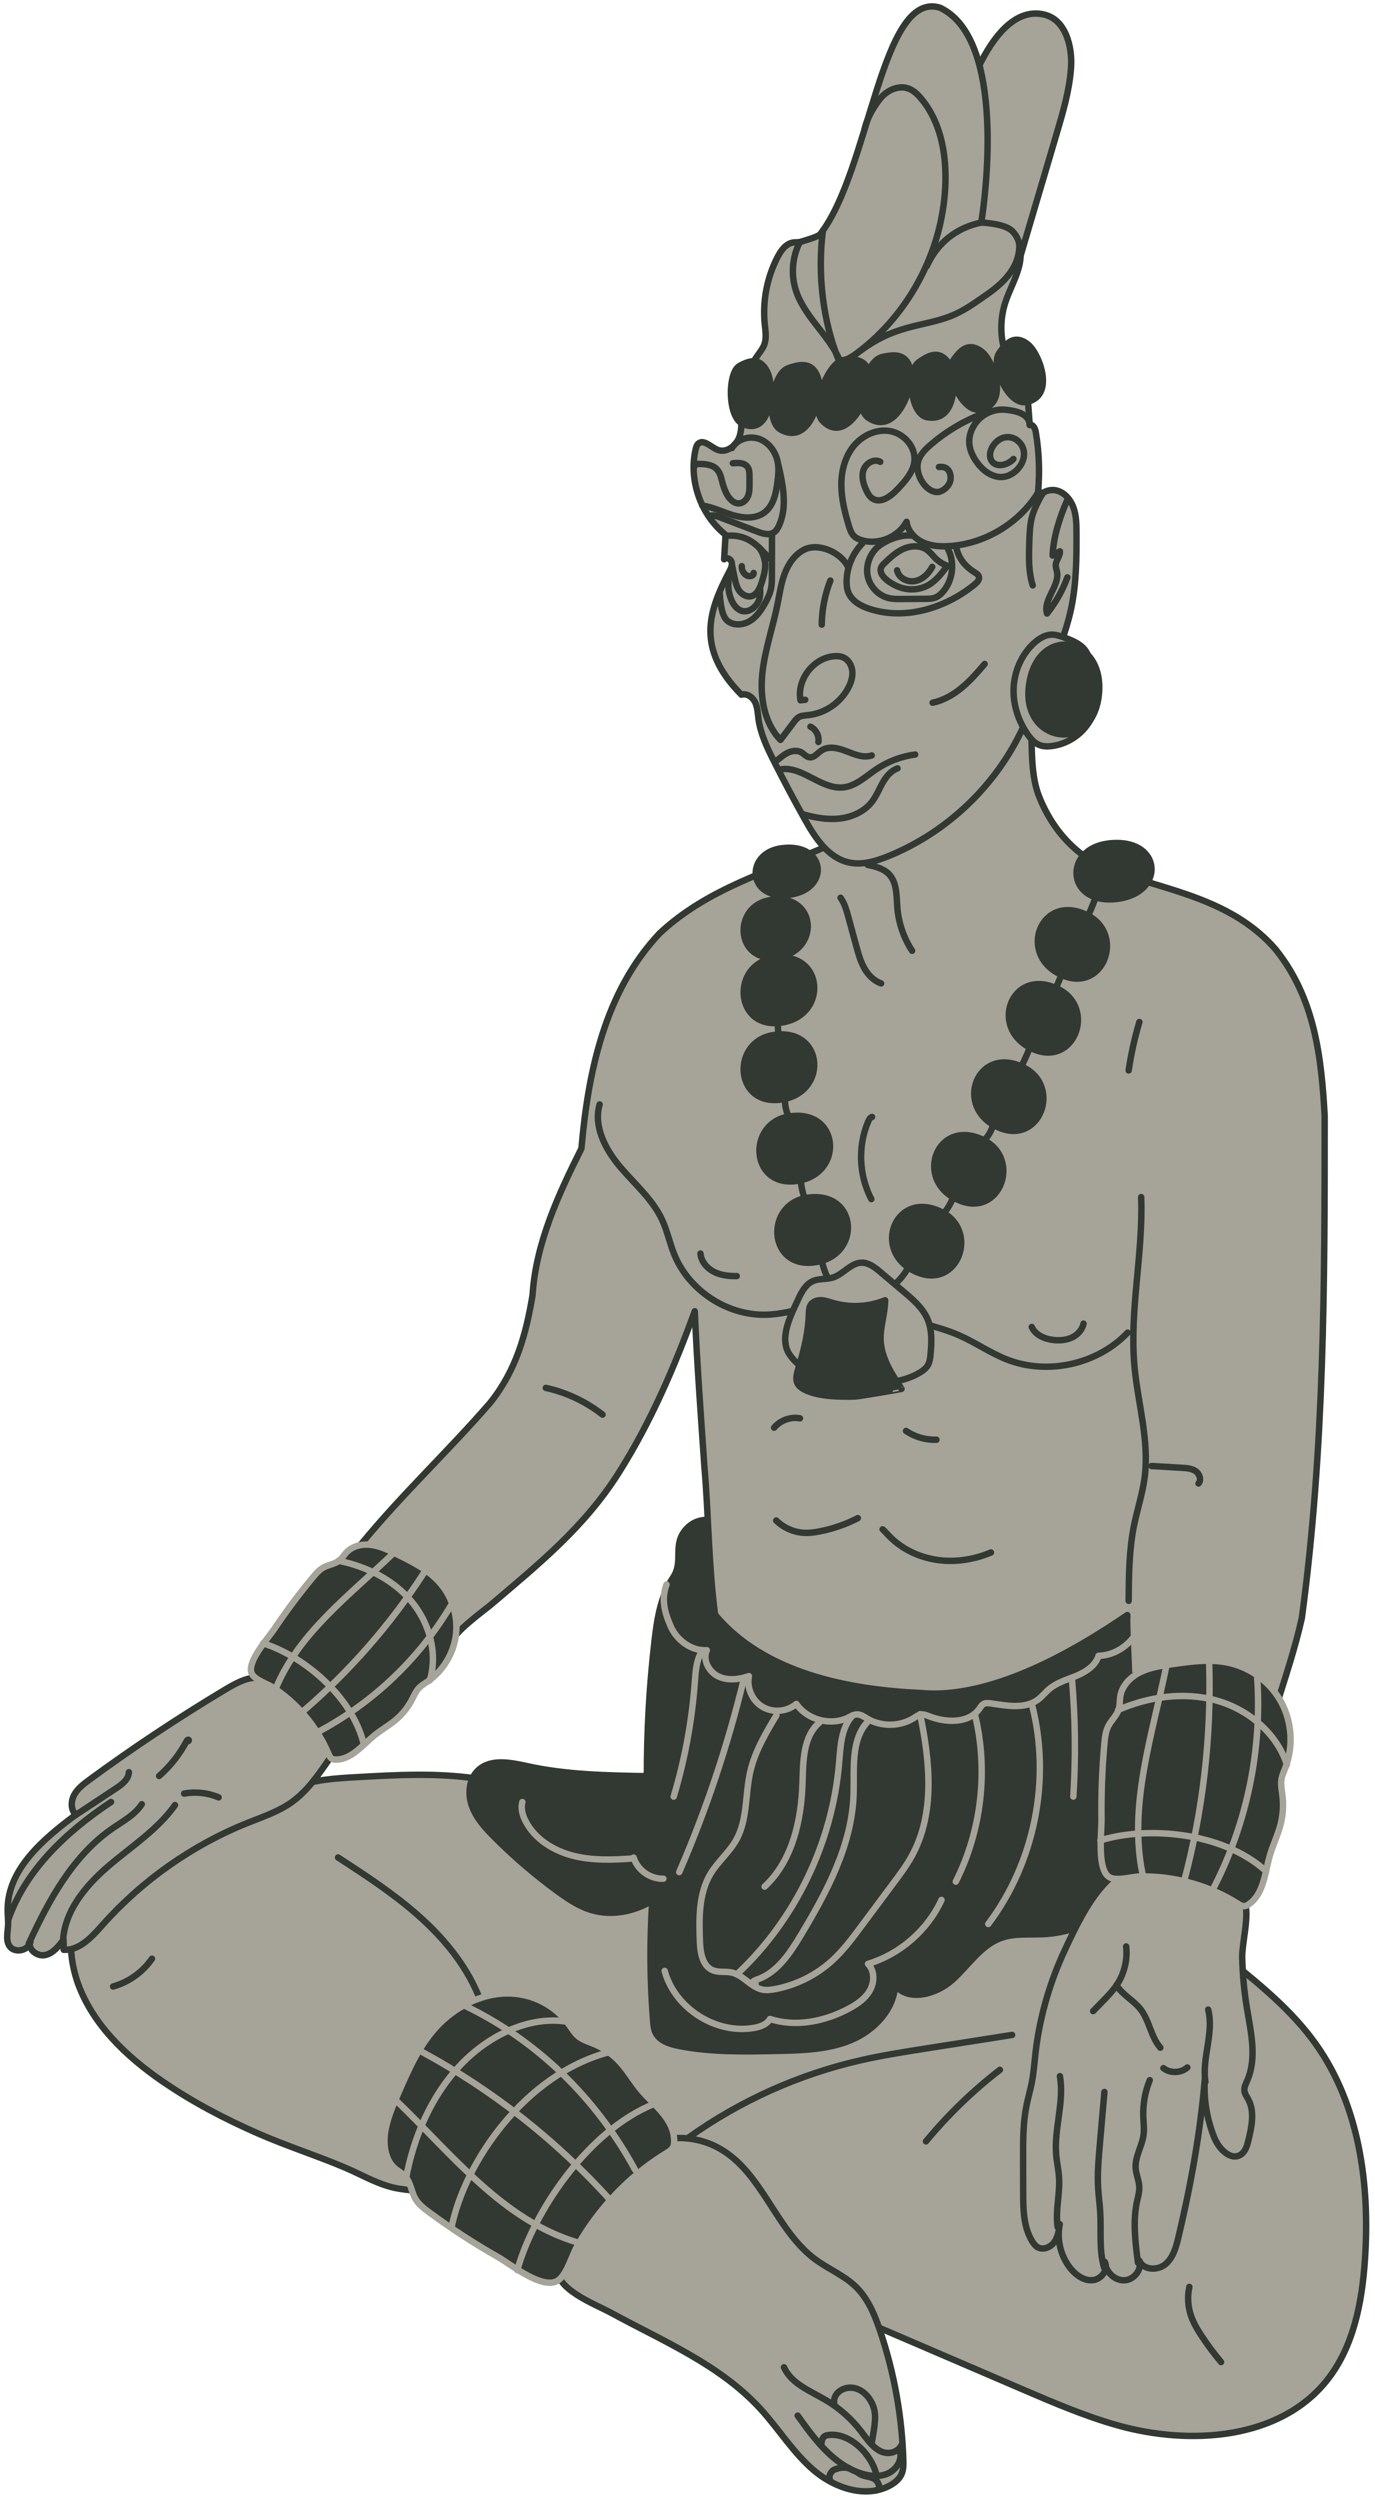 <?xml version="1.0" encoding="UTF-8"?> <svg xmlns="http://www.w3.org/2000/svg" width="214" height="389" viewBox="0 0 214 389" fill="none"><path d="M25.274 323.83C19.734 320.01 14.584 315.145 12.22 308.844C9.855 302.543 10.916 294.608 16.116 290.341C21.702 285.755 29.962 286.551 36.497 283.456C39.765 281.909 42.54 279.413 45.899 278.079C48.902 276.881 52.195 276.689 55.427 276.506C61.662 276.151 67.949 275.801 74.123 276.714C78.786 277.404 83.398 278.814 88.111 278.591C91.303 278.439 94.403 277.546 97.553 277.003C105.392 275.659 113.419 276.541 121.323 277.419C130.278 278.419 139.228 279.418 148.183 280.417C152.704 280.92 157.306 281.447 161.456 283.304C164.069 284.471 166.428 286.135 168.752 287.804C176.586 293.431 184.262 299.265 191.776 305.302C196.52 309.118 201.259 313.07 204.79 318.032C211.579 327.564 213.233 339.908 212.436 351.582C211.985 358.248 210.665 365.173 206.49 370.389C199.123 379.587 185.226 380.541 173.887 377.339C168.828 375.909 163.978 373.829 159.148 371.754C151.689 368.552 144.236 365.351 136.778 362.145C131.73 359.978 126.676 357.807 121.826 355.224C118.487 353.444 115.23 351.465 111.668 350.182C104.575 347.625 96.767 347.995 89.425 346.28C84.722 345.179 80.262 343.272 75.61 341.998C71.084 340.76 66.736 341.263 62.2 340.552C59.105 340.07 56.497 338.437 53.656 337.234C49.207 335.347 44.595 333.886 40.16 331.943C34.98 329.67 29.947 327.042 25.284 323.83H25.274Z" fill="#A6A399" stroke="#323832" stroke-linecap="round" stroke-linejoin="round"></path><path d="M104.732 245.476C102.814 248.337 102.266 251.883 101.871 255.303C101.059 262.289 100.663 269.321 100.678 276.352C94.499 276.246 88.268 276.134 82.225 274.825C79.592 274.252 76.487 273.567 74.488 275.373C72.992 276.723 72.768 279.077 73.448 280.974C74.128 282.872 75.528 284.409 76.954 285.834C79.993 288.884 83.271 291.694 86.746 294.236C88.421 295.459 90.181 296.641 92.175 297.214C95.295 298.112 98.74 297.397 101.521 295.717C101.105 301.973 101.15 308.259 101.658 314.509C101.703 315.082 101.759 315.666 101.998 316.183C102.611 317.518 104.22 318.035 105.661 318.319C110.719 319.314 115.925 319.202 121.085 319.09C124.941 319.004 128.898 318.898 132.455 317.406C136.011 315.914 139.116 312.703 139.309 308.852C141.379 311.511 145.758 310.283 148.249 308.02C150.74 305.758 152.668 302.622 155.849 301.501C157.95 300.76 160.258 301.039 162.486 300.923C165.266 300.776 168.016 299.979 170.441 298.614C171.847 297.823 173.196 296.788 173.891 295.327C174.586 293.866 174.449 291.922 173.221 290.872C172.166 289.969 170.279 289.447 170.456 288.067C170.548 287.331 171.248 286.859 171.857 286.438C176.017 283.562 178.691 278.889 179.995 273.998C181.299 269.107 181.349 263.978 181.147 258.92C180.994 255.206 180.588 251.198 178.097 248.438C174.901 244.897 169.523 244.674 164.754 244.689C153.997 244.725 143.12 244.654 132.688 242.026C126.052 240.352 119.654 237.647 112.845 236.704C110.542 236.384 108.502 236.059 106.828 237.881C104.56 240.346 106.488 242.863 104.742 245.46L104.732 245.476Z" fill="#323832" stroke="#323832" stroke-linecap="round" stroke-linejoin="round"></path><path d="M162.614 2.293C165.861 3.12 166.927 7.244 166.688 10.588C166.439 14.068 165.445 17.442 164.456 20.785C162.492 27.426 160.529 34.067 158.565 40.708C157.718 43.57 156.206 46.984 153.228 47.131C152.553 47.167 151.832 46.984 151.355 46.507C150.97 46.121 150.777 45.584 150.62 45.061C149.701 42.078 149.382 38.948 149.067 35.838C148.621 31.424 148.169 26.975 148.621 22.561C149.189 17 154.344 0.177 162.614 2.288V2.293Z" fill="#A6A399" stroke="#323832" stroke-linecap="round" stroke-linejoin="round"></path><path d="M108.134 204.01C106.449 208.637 108.159 204.395 108.134 204.01V204.01Z" fill="#A6A399" stroke="#323832" stroke-linecap="round" stroke-linejoin="round"></path><path d="M198.562 147.737C191.966 140.127 182.326 138.605 173.194 135.561C167.613 133.531 163.554 128.965 161.524 123.384C160.002 118.818 161.017 113.745 160.002 109.179C156.451 106.642 152.392 110.194 149.347 112.223C145.289 115.267 143.259 119.833 140.215 123.384C136.663 126.428 133.112 129.472 129.053 131.502C119.92 135.561 110.28 138.097 102.67 145.2C94.045 154.332 91.508 167.015 90.493 178.684C86.942 185.787 83.39 193.397 82.883 201.514C81.868 207.603 80.346 213.183 76.287 218.257C69.691 225.867 62.588 232.462 56.145 240.321C62.928 242.472 68.494 248.667 70.503 255.414C70.173 254.308 75.612 250.346 76.373 249.701C83.831 243.355 90.904 237.642 96.237 229.246C101.234 221.377 104.948 212.757 108.129 204.016C108.474 212.052 109.068 220.073 109.621 228.099C110.275 235.506 110.275 243.624 111.29 251.234C118.901 260.366 132.092 262.902 143.254 263.41C153.909 264.424 166.547 257.378 175.446 251.284C175.34 253.03 175.705 258.453 175.725 260.873C183.336 258.844 192.976 258.336 198.694 265.272C200.079 260.873 201.601 256.307 202.616 251.741C206.167 225.359 206.167 199.485 206.167 173.611C205.66 164.479 204.645 155.347 198.557 147.737H198.562Z" fill="#A6A399" stroke="#323832" stroke-linecap="round" stroke-linejoin="round"></path><path d="M125.169 186.247C124.895 185.475 124.717 184.659 124.656 183.842" stroke="#323832" stroke-linecap="round" stroke-linejoin="round"></path><path d="M128.843 198.844C128.463 198.123 128.174 197.337 127.996 196.535" stroke="#323832" stroke-linecap="round" stroke-linejoin="round"></path><path d="M122.601 173.407C122.357 172.813 122.21 172.174 122.18 171.529" stroke="#323832" stroke-linecap="round" stroke-linejoin="round"></path><path d="M121.224 160.933C121.112 160.543 121.062 160.132 121.077 159.721" stroke="#323832" stroke-linecap="round" stroke-linejoin="round"></path><path d="M122.882 173.7C130.838 172.523 131.406 182.989 123.709 183.776C116.728 184.491 116.302 174.674 122.882 173.7Z" fill="#323832" stroke="#323832" stroke-miterlimit="10"></path><path d="M120.425 161.034C128.381 159.857 128.949 170.323 121.252 171.11C114.271 171.825 113.845 162.008 120.425 161.034Z" fill="#323832" stroke="#323832" stroke-miterlimit="10"></path><path d="M120.425 149.071C128.381 147.894 128.949 158.36 121.252 159.147C114.271 159.862 113.845 150.045 120.425 149.071Z" fill="#323832" stroke="#323832" stroke-miterlimit="10"></path><path d="M119.994 140.022C127.219 138.976 127.737 148.246 120.745 148.946C114.403 149.58 114.022 140.884 119.994 140.022Z" fill="#323832" stroke="#323832" stroke-miterlimit="10"></path><path d="M121.733 131.965C128.729 131.113 129.232 138.683 122.463 139.256C116.324 139.774 115.949 132.671 121.733 131.965Z" fill="#323832" stroke="#323832" stroke-miterlimit="10"></path><path d="M172.524 131.238C180.987 130.223 181.591 139.229 173.407 139.904C165.979 140.517 165.533 132.075 172.524 131.238Z" fill="#323832" stroke="#323832" stroke-miterlimit="10"></path><path d="M125.671 186.358C133.627 185.181 134.195 195.648 126.498 196.434C119.517 197.149 119.091 187.332 125.671 186.358Z" fill="#323832" stroke="#323832" stroke-miterlimit="10"></path><path d="M147.039 188.609C147.536 187.965 147.957 187.24 148.267 186.479" stroke="#323832" stroke-linecap="round" stroke-linejoin="round"></path><path d="M139.652 199.462C140.236 198.893 140.753 198.234 141.169 197.523" stroke="#323832" stroke-linecap="round" stroke-linejoin="round"></path><path d="M153.418 177.179C153.834 176.686 154.169 176.123 154.397 175.52" stroke="#323832" stroke-linecap="round" stroke-linejoin="round"></path><path d="M159.062 165.737C159.621 164.601 160.138 163.393 160.585 162.186" stroke="#323832" stroke-linecap="round" stroke-linejoin="round"></path><path d="M163.844 154.77C164.402 153.634 164.919 152.426 165.366 151.219" stroke="#323832" stroke-linecap="round" stroke-linejoin="round"></path><path d="M168.922 143.384C169.48 142.247 169.997 141.04 170.444 139.832" stroke="#323832" stroke-linecap="round" stroke-linejoin="round"></path><path d="M153.07 177.379C145.86 173.807 142.101 183.594 149.178 186.714C155.602 189.545 159.026 180.332 153.07 177.379Z" fill="#323832" stroke="#323832" stroke-miterlimit="10"></path><path d="M159.3 166.082C152.091 162.51 148.331 172.297 155.409 175.417C161.832 178.248 165.257 169.035 159.3 166.082Z" fill="#323832" stroke="#323832" stroke-miterlimit="10"></path><path d="M164.679 153.888C157.47 150.317 153.71 160.104 160.788 163.224C167.211 166.055 170.636 156.841 164.679 153.888Z" fill="#323832" stroke="#323832" stroke-miterlimit="10"></path><path d="M169.195 142.386C161.985 138.815 158.226 148.602 165.303 151.722C171.727 154.553 175.151 145.339 169.195 142.386Z" fill="#323832" stroke="#323832" stroke-miterlimit="10"></path><path d="M146.515 188.562C139.306 184.99 135.546 194.777 142.624 197.898C149.047 200.729 152.472 191.515 146.515 188.562Z" fill="#323832" stroke="#323832" stroke-miterlimit="10"></path><path d="M159.163 113.303C155.013 122.252 147.372 129.522 138.224 133.221C136.291 134.002 134.175 134.636 132.135 134.19C128.893 133.48 126.859 130.349 125.24 127.452C123.602 124.52 122.024 121.557 120.512 118.559C119.426 116.413 118.36 114.201 118.041 111.821C117.924 110.949 117.904 110.041 117.518 109.249C117.133 108.458 116.23 107.824 115.392 108.092C108.223 100.878 110.339 94.993 113.475 88.981C113.718 88.514 113.992 88.002 113.88 87.484C113.769 86.967 113.028 86.607 112.698 87.023C112.774 85.749 112.845 84.481 112.922 83.207C109.05 80.118 107.163 74.73 108.264 69.9C108.335 69.58 108.431 69.251 108.67 69.032C109.512 68.261 110.633 69.57 111.694 69.991C113.069 70.539 114.611 69.337 115.088 67.931C115.565 66.526 115.326 64.999 115.321 63.518C115.306 60.595 116.23 57.673 117.919 55.289C118.305 54.741 118.736 54.213 118.964 53.584C119.319 52.6 119.132 51.514 119.025 50.469C118.66 46.882 119.36 43.189 121.019 39.987C121.552 38.957 122.328 37.882 123.475 37.725C123.87 37.669 124.281 37.735 124.662 37.608C125.164 37.441 127.331 36.857 127.655 36.436C135.428 26.462 137.113 -1.645 146.311 1.201C156.677 6.123 153.308 31.124 152.719 34.63C152.719 34.63 156.271 34.736 157.504 35.913C158.96 37.309 159.092 39.627 158.574 41.575C158.057 43.523 157.012 45.294 156.413 47.222C155.677 49.596 155.657 52.184 156.347 54.568C156.56 55.309 156.864 56.06 157.443 56.567C158.021 57.075 158.94 57.267 159.569 56.821C159.802 59.921 160.03 63.02 160.264 66.12C160.797 65.993 161.116 66.683 161.207 67.226C161.801 70.752 161.872 74.365 161.405 77.911C161.72 76.653 163.272 75.983 164.521 76.333C165.769 76.683 166.677 77.82 167.098 79.047C167.519 80.275 167.534 81.599 167.539 82.898C167.56 86.825 167.529 90.782 166.723 94.623C165.845 98.828 164.064 102.786 162.293 106.707C161.162 109.214 160.315 110.802 159.163 113.298V113.303Z" fill="#A6A399" stroke="#323832" stroke-linecap="round" stroke-linejoin="round"></path><path d="M142.06 83.335C139.614 83.097 137.468 84.431 136.834 84.918C135.469 85.978 134.723 87.81 135.023 89.515C135.322 91.219 136.697 92.701 138.386 93.071C139 93.203 139.635 93.203 140.264 93.198C141.507 93.188 142.75 93.178 143.993 93.173C144.556 93.173 145.134 93.162 145.647 92.939C146.078 92.757 146.438 92.432 146.748 92.082C148.326 90.276 148.645 87.48 147.514 85.364" stroke="#323832" stroke-linecap="round" stroke-linejoin="round"></path><path d="M161.707 76.397C158.825 81.267 153.462 84.575 147.82 84.966C146.4 85.062 144.928 84.981 143.64 84.382C142.351 83.784 141.265 82.602 141.098 81.186C139.794 83.581 136.704 84.844 134.096 84.048C133.67 83.916 133.244 83.733 132.924 83.418C132.488 82.997 132.29 82.394 132.112 81.81C131.483 79.745 130.956 77.624 130.945 75.463C130.935 73.302 131.498 71.085 132.853 69.41C134.208 67.736 136.44 66.686 138.566 67.082C140.692 67.477 142.493 69.492 142.326 71.643C142.189 73.413 140.895 74.844 139.672 76.133C138.652 77.203 137.125 78.365 135.857 77.609C135.36 77.315 135.055 76.787 134.817 76.26C134.355 75.27 134.04 74.124 134.406 73.089C134.771 72.054 136.055 71.318 137.003 71.856" stroke="#323832" stroke-linecap="round" stroke-linejoin="round"></path><path d="M160.268 66.122C160.167 64.321 158.016 63.915 156.58 63.758C154.52 63.53 152.506 64.56 151.486 66.366C151.044 67.152 150.796 68.055 150.857 68.953C150.948 70.399 151.816 71.83 152.82 72.84C153.556 73.575 154.52 74.123 155.555 74.215C157.498 74.382 159.462 72.464 159.375 70.516C159.304 68.979 157.904 67.741 156.346 68.06C155.108 68.314 153.972 69.73 154.099 71.008C154.139 71.409 154.322 71.805 154.642 72.048C155.55 72.743 157.052 72.175 157.726 71.409" stroke="#323832" stroke-linecap="round" stroke-linejoin="round"></path><path d="M146.133 72.662C147.828 72.439 148.056 73.966 147.924 74.712C147.792 75.458 147.123 76.163 146.382 76.452C145.601 76.762 144.713 76.315 144.124 75.722C143.175 74.757 142.546 73.185 142.886 71.835C143.15 70.785 143.972 69.953 144.804 69.232C147.508 66.883 150.705 65.072 154.145 63.935" stroke="#323832" stroke-linecap="round" stroke-linejoin="round"></path><path d="M137.538 87.736C138.462 86.843 139.41 85.935 140.582 85.407C141.754 84.88 143.211 84.804 144.261 85.544C144.799 85.925 145.184 86.478 145.656 86.93C146.163 87.417 146.777 87.792 147.442 88.02C146.584 89.182 145.686 90.374 144.418 91.07C143.104 91.79 141.47 91.881 140.055 91.379C138.538 90.846 136.011 89.208 137.533 87.736H137.538Z" stroke="#323832" stroke-linecap="round" stroke-linejoin="round"></path><path d="M139.621 88.733C139.844 89.915 141.219 90.626 142.401 90.407C143.584 90.189 144.527 89.256 145.091 88.195" stroke="#323832" stroke-linecap="round" stroke-linejoin="round"></path><path d="M132.047 88.346C131.017 86.002 127.451 84.369 125.162 85.521C123.701 86.256 122.712 87.707 122.133 89.234C121.555 90.761 121.332 92.4 121.012 94.003C120.287 97.615 119.028 101.126 118.648 104.794C118.267 108.462 118.912 112.47 121.469 115.119C122.164 114.2 122.859 113.277 123.554 112.359C123.777 112.065 124.011 111.76 124.33 111.572C124.746 111.329 125.259 111.319 125.741 111.268C128.394 111.004 130.86 109.315 132.068 106.935C132.468 106.149 132.737 105.261 132.646 104.383C132.555 103.506 132.047 102.633 131.235 102.283C130.764 102.08 130.236 102.055 129.729 102.105C126.532 102.415 123.99 105.804 124.584 108.96C124.827 108.934 125.076 108.909 125.32 108.878" stroke="#323832" stroke-linecap="round" stroke-linejoin="round"></path><path d="M134.196 84.574C132.709 86.101 131.821 88.197 131.765 90.328C131.745 90.977 131.806 91.642 132.06 92.235C132.623 93.56 134.028 94.321 135.398 94.757C140.949 96.538 147.215 94.605 151.72 90.906C152.09 90.602 152.486 90.175 152.354 89.719C152.263 89.394 151.933 89.206 151.649 89.024C150.152 88.08 149.137 86.796 148.808 85.056" stroke="#323832" stroke-linecap="round" stroke-linejoin="round"></path><path d="M162.368 76.652C161.739 77.591 160.856 79.397 160.592 80.493C160.282 81.766 160.242 83.081 160.196 84.39C160.125 86.637 160.054 88.936 160.729 91.082" stroke="#323832" stroke-linecap="round" stroke-linejoin="round"></path><path d="M166.122 77.762C164.97 80.354 163.915 83.601 163.829 86.438C164.204 86.219 164.58 85.996 164.96 85.778C165.016 86.544 164.316 87.194 164.311 87.96C164.311 88.294 164.437 88.614 164.503 88.944C164.945 91.186 162.317 93.267 162.951 95.459C164.3 93.769 165.376 91.861 166.122 89.832" stroke="#323832" stroke-linecap="round" stroke-linejoin="round"></path><path d="M145.148 109.334C146.828 108.984 148.36 108.101 149.679 107.005C151.003 105.914 152.135 104.611 153.246 103.307" stroke="#323832" stroke-linecap="round" stroke-linejoin="round"></path><path d="M121.191 119.777C124.606 118.869 127.686 122.857 131.202 122.512C133.18 122.319 134.728 120.807 136.372 119.696C138.178 118.478 140.273 117.682 142.435 117.393" stroke="#323832" stroke-linecap="round" stroke-linejoin="round"></path><path d="M120.809 118.373C121.473 117.927 121.717 117.602 122.422 117.216C123.127 116.831 124.02 116.663 124.72 117.064C125.147 117.308 125.481 117.749 125.969 117.82C126.704 117.932 127.232 117.176 127.846 116.765C128.972 116.009 130.484 116.389 131.747 116.887C133.011 117.384 134.386 117.972 135.674 117.536" stroke="#323832" stroke-linecap="round" stroke-linejoin="round"></path><path d="M124.941 126.682C126.809 127.215 128.757 127.575 130.69 127.352C132.618 127.134 134.536 126.271 135.718 124.734C136.398 123.851 136.804 122.796 137.352 121.827C137.9 120.858 138.64 119.919 139.691 119.549" stroke="#323832" stroke-linecap="round" stroke-linejoin="round"></path><path d="M113.117 83.369C115.654 83.1 117.176 84.383 117.683 84.794C118.587 85.525 119.069 86.266 119.972 86.996" stroke="#323832" stroke-linecap="round" stroke-linejoin="round"></path><path d="M114.056 72.075C114.872 71.994 115.852 71.974 116.339 72.638C116.633 73.039 116.648 73.572 116.648 74.069C116.648 74.475 116.648 74.881 116.653 75.287C116.653 75.896 116.653 76.525 116.45 77.098C116.247 77.671 115.781 78.194 115.182 78.301C114.208 78.468 113.406 77.534 112.99 76.642C112.787 76.21 112.625 75.759 112.493 75.297C112.27 74.496 112.138 73.618 111.569 73.014C110.814 72.207 109.56 72.167 108.454 72.187C108.333 72.187 108.196 72.192 108.099 72.268C108.003 72.344 107.972 72.517 108.079 72.588" stroke="#323832" stroke-linecap="round" stroke-linejoin="round"></path><path d="M109.297 78.655C110.961 78.893 112.493 79.685 114.102 80.162C115.71 80.639 117.597 80.755 118.947 79.756C120.388 78.695 120.784 76.742 121.002 74.966C121.118 74.023 121.22 73.069 121.083 72.125C120.844 70.487 119.794 68.929 118.252 68.325C116.709 67.726 114.731 68.274 113.914 69.715" stroke="#323832" stroke-linecap="round" stroke-linejoin="round"></path><path d="M110.406 80.303C110.919 80.074 111.507 80.272 112.03 80.475C113.968 81.216 115.911 81.962 117.849 82.703C118.692 83.027 119.696 83.337 120.447 82.835C120.817 82.591 121.051 82.19 121.233 81.789C122.563 78.902 121.878 75.528 121.167 72.434" stroke="#323832" stroke-linecap="round" stroke-linejoin="round"></path><path d="M120.151 83.188C120.151 85.329 120.141 87.465 120.136 89.606C120.136 90.275 120.136 90.955 119.994 91.61C119.826 92.391 119.476 93.117 119.091 93.817C118.487 94.907 117.761 95.988 116.691 96.632C115.62 97.277 114.139 97.378 113.185 96.567C112.246 95.765 112.094 93.401 112.008 92.173" stroke="#323832" stroke-linecap="round" stroke-linejoin="round"></path><path d="M113.938 87.963L114.318 89.826C114.465 90.541 114.617 91.277 115.028 91.875C115.439 92.474 116.175 92.92 116.885 92.768C117.814 92.565 118.26 91.53 118.549 90.627C118.818 89.78 119.067 88.912 119.097 88.024C119.128 87.136 118.676 85.812 118.088 85.143" stroke="#323832" stroke-linecap="round" stroke-linejoin="round"></path><path d="M113.452 89.939C113.239 91.091 113.381 92.309 113.848 93.384C114.188 94.166 114.776 94.927 115.614 95.079C116.471 95.236 117.334 94.693 117.81 93.968C118.287 93.242 118.414 92.522 118.272 91.37" stroke="#323832" stroke-linecap="round" stroke-linejoin="round"></path><path d="M115.447 88.09C115.396 88.678 115.726 89.277 116.248 89.551C116.654 89.764 117.344 89.602 117.293 89.14" stroke="#323832" stroke-linecap="round" stroke-linejoin="round"></path><path d="M126.133 113.059C126.995 113.48 127.523 114.494 127.371 115.443" stroke="#323832" stroke-linecap="round" stroke-linejoin="round"></path><path d="M129.234 90.328C128.377 92.505 127.92 94.844 127.895 97.183" stroke="#323832" stroke-linecap="round" stroke-linejoin="round"></path><path d="M135.039 134.559C136.221 134.817 137.474 135.112 138.327 135.979C139.636 137.308 139.514 139.419 139.666 141.281C139.864 143.64 140.656 145.944 141.954 147.928" stroke="#323832" stroke-linecap="round" stroke-linejoin="round"></path><path d="M169.315 101.965C168.787 100.408 167.047 99.682 165.494 99.139C164.941 98.947 164.373 98.749 163.784 98.739C162.719 98.723 161.74 99.322 160.953 100.037C159.03 101.783 157.904 104.335 157.762 106.922C157.62 109.51 158.447 112.123 159.933 114.254C160.42 114.949 161.009 115.624 161.8 115.928C162.43 116.171 163.13 116.161 163.799 116.065C165.91 115.761 167.879 114.583 169.147 112.874C170.416 111.164 170.974 108.942 170.659 106.831" fill="#A6A399"></path><path d="M169.315 101.965C168.787 100.408 167.047 99.682 165.494 99.139C164.941 98.947 164.373 98.749 163.784 98.739C162.719 98.723 161.74 99.322 160.953 100.037C159.03 101.783 157.904 104.335 157.762 106.922C157.62 109.51 158.447 112.123 159.933 114.254C160.42 114.949 161.009 115.624 161.8 115.928C162.43 116.171 163.13 116.161 163.799 116.065C165.91 115.761 167.879 114.583 169.147 112.874C170.416 111.164 170.974 108.942 170.659 106.831" stroke="#323832" stroke-linecap="round" stroke-linejoin="round"></path><path d="M160.103 107.074C161.088 96.967 172.3 98.778 170.976 108.469C169.774 117.261 159.292 115.425 160.103 107.074Z" fill="#323832" stroke="#323832" stroke-miterlimit="10"></path><path d="M143.93 205.984C145.7 206.482 147.476 206.979 149.161 207.709C151.753 208.836 154.092 210.495 156.72 211.525C163.057 214.006 170.82 212.276 175.503 207.339" stroke="#323832" stroke-linecap="round" stroke-linejoin="round"></path><path d="M93.323 171.832C92.344 175.221 94.191 178.788 96.464 181.492C98.737 184.191 101.532 186.545 103.029 189.746C103.851 191.502 104.232 193.429 104.962 195.22C107.23 200.771 113.095 204.647 119.092 204.555C121.538 204.515 123.938 203.881 126.272 203.155" stroke="#323832" stroke-linecap="round" stroke-linejoin="round"></path><path d="M135.724 173.779C135.42 173.876 135.252 174.195 135.125 174.485C133.487 178.315 133.674 182.876 135.612 186.565" stroke="#323832" stroke-linecap="round" stroke-linejoin="round"></path><path d="M177.329 159.012C176.589 161.477 176.036 163.999 175.66 166.546" stroke="#323832" stroke-linecap="round" stroke-linejoin="round"></path><path d="M160.582 206.46C161.135 207.718 162.586 208.332 163.951 208.484C164.92 208.591 165.935 208.52 166.823 208.104C167.711 207.688 168.446 206.896 168.634 205.938" stroke="#323832" stroke-linecap="round" stroke-linejoin="round"></path><path d="M109.016 195.031C109.117 196.249 110.005 197.304 111.096 197.867C112.187 198.431 113.445 198.562 114.668 198.542" stroke="#323832" stroke-linecap="round" stroke-linejoin="round"></path><path d="M120.809 236.573C121.976 237.725 123.579 238.425 125.218 238.491C126.009 238.522 126.796 238.415 127.572 238.263C129.637 237.862 131.641 237.167 133.508 236.203" stroke="#323832" stroke-linecap="round" stroke-linejoin="round"></path><path d="M137.371 237.945C137.721 238.26 138.026 238.62 138.355 238.955C140.329 241.01 143.043 242.298 145.864 242.704C148.685 243.11 151.603 242.649 154.226 241.548" stroke="#323832" stroke-linecap="round" stroke-linejoin="round"></path><path d="M141.008 222.635C142.388 223.573 144.072 224.06 145.747 224.005" stroke="#323832" stroke-linecap="round" stroke-linejoin="round"></path><path d="M84.953 215.938C88.155 216.638 91.189 218.073 93.771 220.093" stroke="#323832" stroke-linecap="round" stroke-linejoin="round"></path><path d="M179.227 228.09C180.815 228.186 182.403 228.283 183.991 228.374C184.721 228.42 185.498 228.475 186.101 228.902C186.705 229.328 187.01 230.251 186.533 230.809" stroke="#323832" stroke-linecap="round" stroke-linejoin="round"></path><path d="M130.824 139.682C131.453 140.57 131.753 141.645 132.042 142.7C132.453 144.202 132.864 145.699 133.27 147.201C133.589 148.368 133.914 149.55 134.503 150.61C135.091 151.671 135.989 152.604 137.131 153.005" stroke="#323832" stroke-linecap="round" stroke-linejoin="round"></path><path d="M133.1 215.017C136.535 215.301 140.208 215.336 143.161 213.555C143.628 213.271 144.079 212.936 144.368 212.475C144.703 211.932 144.779 211.267 144.835 210.628C144.998 208.822 145.074 206.934 144.368 205.265C143.638 203.535 142.156 202.256 140.72 201.039C139.488 199.994 138.25 198.943 137.012 197.903C136.164 197.188 135.21 196.442 134.104 196.457C132.41 196.483 131.263 198.248 129.645 198.761C128.65 199.075 127.534 198.893 126.575 199.298C125.439 199.775 124.779 200.947 124.267 202.069C123.11 204.595 121.136 208.223 122.927 210.805C125.165 214.037 129.492 214.722 133.1 215.022V215.017Z" fill="#A6A399" stroke="#323832" stroke-linecap="round" stroke-linejoin="round"></path><path d="M125.891 204.423C125.906 203.936 125.916 203.423 126.18 203.012C126.515 202.49 127.19 202.272 127.809 202.297C128.428 202.322 129.021 202.54 129.62 202.718C132.279 203.494 135.196 203.347 137.758 202.302C137.748 204.382 136.977 206.412 137.053 208.487C137.16 211.277 138.763 213.758 140.31 216.087C140.331 216.112 133.735 217.264 133.06 217.279C130.731 217.335 127.626 217.315 125.46 216.331C123.456 215.422 123.836 214.286 124.399 212.414C125.196 209.78 125.8 207.188 125.891 204.428V204.423Z" fill="#323832" stroke="#323832" stroke-linecap="round" stroke-linejoin="round"></path><path d="M177.608 186.252C177.938 195.034 175.772 203.811 176.563 212.557C177.086 218.341 178.902 224.094 178.151 229.853C177.822 232.394 177 234.845 176.492 237.356C175.716 241.197 175.691 245.149 175.66 249.065" stroke="#323832" stroke-linecap="round" stroke-linejoin="round"></path><path d="M120.477 222.131C121.435 220.985 123.029 220.401 124.5 220.67" stroke="#323832" stroke-linecap="round" stroke-linejoin="round"></path><path d="M161.143 319.608C160.981 321.028 160.879 322.464 160.615 323.869C160.377 325.128 160.007 326.355 159.758 327.609C159.225 330.267 159.23 332.997 159.235 335.706C159.235 337.537 159.24 339.364 159.245 341.195C159.245 343.777 159.296 346.502 160.641 348.704C160.874 349.084 161.153 349.455 161.544 349.663C162.406 350.124 163.533 349.627 164.096 348.825C164.659 348.024 164.806 347.014 164.933 346.045C164.441 348.455 165.09 351.073 166.643 352.975C167.49 354.016 168.733 354.883 170.068 354.761C171.402 354.64 172.569 353.102 171.94 351.92C172.092 353.422 173.401 354.792 174.908 354.787C176.415 354.787 177.769 353.173 177.328 351.733C177.917 353.204 180.154 353.31 181.372 352.291C182.589 351.271 183.041 349.627 183.406 348.085C185.329 340.008 186.811 331.814 187.506 323.54C187.328 326.619 187.841 329.729 188.992 332.591C189.692 334.331 191.555 336.259 193.122 335.224C193.838 334.752 194.096 333.839 194.299 333.002C194.817 330.876 195.309 328.512 194.259 326.594C194.036 326.188 193.746 325.802 193.68 325.346C193.599 324.767 193.893 324.209 194.127 323.677C195.659 320.156 194.67 316.127 194.051 312.343C193.63 309.76 193.386 307.143 193.33 304.53C193.285 302.445 194.492 297.909 193.726 296.103C192.255 292.638 185.004 291.253 181.818 290.213C173.259 287.417 168.865 296.681 165.714 303.424C163.33 308.528 161.767 314.012 161.138 319.608H161.143Z" fill="#A6A399" stroke="#323832" stroke-linecap="round" stroke-linejoin="round"></path><path d="M13.914 276.909C13.011 277.569 12.087 278.269 11.554 279.248C11.022 280.227 10.991 281.577 11.793 282.358C6.724 286.122 1.153 290.846 1.189 297.157C1.189 297.999 1.301 298.836 1.25 299.679C1.184 300.734 0.89 301.896 1.473 302.778C2.259 303.976 4.512 303.494 4.74 302.078C4.248 303.255 5.781 304.458 7.029 304.184C8.277 303.91 9.139 302.809 9.89 301.779C9.9 302.307 9.905 302.834 9.916 303.367C12.392 303.484 14.304 301.353 15.948 299.501C22.143 292.535 29.972 287.036 38.627 283.581C40.926 282.662 43.31 281.871 45.335 280.44C47.714 278.761 49.424 276.321 51.083 273.926C51.479 273.358 51.885 272.749 51.905 272.059C51.925 271.364 51.55 270.725 51.175 270.136C49.358 267.265 47.176 264.337 44.259 262.501C40.55 260.167 38.546 260.781 35.071 262.861C27.805 267.214 20.743 271.897 13.914 276.904V276.909Z" fill="#A6A399" stroke="#323832" stroke-linecap="round" stroke-linejoin="round"></path><path d="M107.176 332.569C115.192 326.846 124.35 322.736 133.949 320.55C137.237 319.799 140.576 319.276 143.909 318.748C148.445 318.033 152.986 317.323 157.522 316.607" stroke="#323832" stroke-linecap="round" stroke-linejoin="round"></path><path d="M52.617 289C56.945 291.816 61.288 294.647 65.149 298.077C69.01 301.506 72.399 305.581 74.398 310.34" stroke="#323832" stroke-linecap="round" stroke-linejoin="round"></path><path d="M92.919 340.114C95.674 336.324 99.743 333.229 104.401 332.717C107.024 332.433 109.728 332.991 112.021 334.295C118.688 338.079 120.743 347.014 126.923 351.554C128.952 353.046 131.367 354.015 133.178 355.765C135.091 357.617 136.141 360.169 136.989 362.696C139.165 369.144 140.383 375.917 140.591 382.72C140.616 383.481 140.622 384.268 140.307 384.963C139.972 385.713 139.297 386.266 138.582 386.667C134.863 388.747 130.043 387.185 126.775 384.45C123.508 381.716 121.255 377.977 118.384 374.831C112.082 367.931 103.269 364.289 95.222 359.905C92.432 358.383 86.196 356.146 86.714 352.518C87.252 348.708 90.692 343.193 92.924 340.119L92.919 340.114Z" fill="#A6A399" stroke="#323832" stroke-linecap="round" stroke-linejoin="round"></path><path d="M136.316 387.48C137.295 387.231 136.655 385.897 135.879 385.582C135.103 385.267 134.174 385.273 133.535 384.725" stroke="#323832" stroke-linecap="round" stroke-linejoin="round"></path><path d="M124.148 375.838C126.782 379.537 129.709 383.458 134.032 384.844C135.361 385.27 136.848 385.417 138.131 384.864C139.415 384.311 140.389 382.905 140.11 381.536" fill="#A6A399"></path><path d="M124.148 375.838C126.782 379.537 129.709 383.458 134.032 384.844C135.361 385.27 136.848 385.417 138.131 384.864C139.415 384.311 140.389 382.905 140.11 381.536" stroke="#323832" stroke-linecap="round" stroke-linejoin="round"></path><path d="M127.816 380.518C127.867 379.296 128.227 378.961 128.846 378.869C132.195 378.377 135.681 381.822 136.426 385.125" stroke="#323832" stroke-linecap="round" stroke-linejoin="round"></path><path d="M129.41 386.169C129.004 385.895 129.014 385.098 129.324 384.723C129.633 384.347 129.608 384.322 130.069 384.16C130.668 383.952 131.404 383.825 132.16 384.038" stroke="#323832" stroke-linecap="round" stroke-linejoin="round"></path><path d="M122.016 368.316C123.152 370.874 126.085 371.985 128.495 373.405C130.585 374.633 132.437 376.262 133.929 378.174C134.816 379.316 135.623 380.595 136.886 381.3C138.15 382.005 139.758 381.63 140.367 380.315" fill="#A6A399"></path><path d="M122.016 368.316C123.152 370.874 126.085 371.985 128.495 373.405C130.585 374.633 132.437 376.262 133.929 378.174C134.816 379.316 135.623 380.595 136.886 381.3C138.15 382.005 139.758 381.63 140.367 380.315" stroke="#323832" stroke-linecap="round" stroke-linejoin="round"></path><path d="M135.664 380.126C135.913 378.518 136.466 376.295 136.02 374.728C135.573 373.16 134.33 371.714 132.717 371.511C131.098 371.308 129.515 372.49 129.855 374.083" stroke="#323832" stroke-linecap="round" stroke-linejoin="round"></path><path d="M128.084 35.832C127.206 42.488 128.038 49.956 130.585 56.171C131.661 56.141 132.615 55.512 133.472 54.867C141.737 48.657 146.927 38.541 147.146 28.207C147.242 23.62 146.303 18.801 143.335 15.3C142.808 14.676 142.199 14.088 141.433 13.793C139.845 13.184 137.998 14.057 136.953 15.396C135.908 16.736 134.994 18.314 134.588 19.968" stroke="#323832" stroke-linecap="round" stroke-linejoin="round"></path><path d="M144.246 41.41C145.865 37.803 148.848 35.418 152.719 34.627" stroke="#323832" stroke-linecap="round" stroke-linejoin="round"></path><path d="M124.395 37.84C123.334 40.001 123.111 42.594 123.786 44.913C125.029 49.184 128.951 52.026 130.711 56.095" stroke="#323832" stroke-linecap="round" stroke-linejoin="round"></path><path d="M131.902 56.12C135.464 53.238 137.717 52.01 141.121 51.041C143.501 50.367 145.992 50.022 148.27 49.058C149.878 48.378 151.345 47.404 152.77 46.394C154.343 45.278 158.909 42.518 158.63 37.84" stroke="#323832" stroke-linecap="round" stroke-linejoin="round"></path><path d="M135.323 59.346C135.374 58.276 135.161 57.079 134.298 56.444C133.639 55.957 132.756 55.922 131.934 55.957C131.574 55.973 131.208 56.003 130.879 56.145C128.692 57.094 126.109 63.522 128.063 65.516C131.629 69.159 135.191 62.127 135.323 59.346Z" fill="#323832" stroke="#323832" stroke-miterlimit="10"></path><path d="M141.763 58.094C141.661 57.084 141.276 55.998 140.296 55.537C139.546 55.181 138.632 55.288 137.79 55.445C137.425 55.516 137.049 55.598 136.73 55.785C134.609 57.013 132.858 63.431 135.152 64.999C139.338 67.855 142.021 60.722 141.758 58.094H141.763Z" fill="#323832" stroke="#323832" stroke-miterlimit="10"></path><path d="M127.434 59.34C127.236 58.346 126.739 57.3 125.719 56.94C124.937 56.661 124.039 56.854 123.217 57.102C122.857 57.209 122.497 57.331 122.198 57.544C120.209 58.975 119.108 65.535 121.543 66.869C125.993 69.294 127.951 61.928 127.429 59.34H127.434Z" fill="#323832" stroke="#323832" stroke-miterlimit="10"></path><path d="M119.601 58.328C119.276 57.42 118.683 56.496 117.739 56.263C117.019 56.086 116.263 56.359 115.588 56.674C115.294 56.811 114.994 56.963 114.771 57.197C113.264 58.744 113.32 65 115.649 65.989C119.895 67.79 120.453 60.692 119.601 58.328Z" fill="#323832" stroke="#323832" stroke-miterlimit="10"></path><path d="M147.785 56.799C147.369 55.997 146.668 55.236 145.669 55.206C144.903 55.185 144.137 55.602 143.462 56.038C143.168 56.231 142.868 56.434 142.65 56.703C141.209 58.483 141.788 64.445 144.299 64.912C148.881 65.769 148.87 58.879 147.785 56.799Z" fill="#323832" stroke="#323832" stroke-miterlimit="10"></path><path d="M152.991 54.895C152.327 54.286 151.408 53.804 150.46 54.119C149.729 54.362 149.156 55.012 148.669 55.656C148.455 55.935 148.242 56.229 148.131 56.559C147.385 58.725 149.962 64.129 152.484 63.713C157.081 62.957 154.721 56.483 152.991 54.895Z" fill="#323832" stroke="#323832" stroke-miterlimit="10"></path><path d="M160.151 53.735C159.487 53.126 158.568 52.644 157.62 52.959C156.889 53.202 156.316 53.851 155.829 54.496C155.616 54.775 155.403 55.069 155.291 55.399C154.545 57.565 157.123 62.969 159.644 62.553C164.241 61.797 161.882 55.323 160.151 53.735Z" fill="#323832" stroke="#323832" stroke-miterlimit="10"></path><path d="M171.887 271.254C171.968 270.335 172.07 269.397 172.486 268.575C172.957 267.647 173.81 266.926 174.114 265.932C174.317 265.272 174.251 264.567 174.368 263.887C174.642 262.243 175.941 260.919 177.432 260.184C178.924 259.448 180.603 259.194 182.247 258.951C185.347 258.494 188.544 258.043 191.588 258.793C194.942 259.615 197.9 261.934 199.498 264.998C201.096 268.063 201.299 271.817 200.051 275.033C199.828 275.612 199.559 276.175 199.452 276.789C199.305 277.661 199.503 278.554 199.604 279.432C199.782 280.934 199.67 282.466 199.29 283.927C198.864 285.556 198.102 287.073 197.636 288.691C196.849 291.41 196.687 294.713 194.338 296.296C194.14 296.428 193.927 296.545 193.688 296.57C193.313 296.605 192.963 296.387 192.643 296.184C189.589 294.256 186.149 292.958 182.592 292.349C180.877 292.055 179.132 291.923 177.387 291.958C176.123 291.984 173.779 292.729 172.653 292.065C170.695 290.898 171.461 284.987 171.435 283.065C171.38 279.123 171.532 275.181 171.882 271.254H171.887Z" fill="#323832" stroke="#A6A399" stroke-linecap="round" stroke-linejoin="round"></path><path d="M174.023 266.041C178.788 263.981 184.216 263.184 189.224 264.549C194.232 265.914 198.707 269.633 200.295 274.569" stroke="#A6A399" stroke-linecap="round" stroke-linejoin="round"></path><path d="M171.258 286.343C178.275 284.136 190.137 284.876 197.047 291.132" stroke="#A6A399" stroke-linecap="round" stroke-linejoin="round"></path><path d="M181.538 259.145C179.341 269.986 175.53 281.036 177.879 291.848" stroke="#A6A399" stroke-linecap="round" stroke-linejoin="round"></path><path d="M184.301 292.652C187.218 281.689 188.532 270.304 188.197 258.965" stroke="#A6A399" stroke-linecap="round" stroke-linejoin="round"></path><path d="M188.988 293.535C194.087 283.571 196.426 272.207 195.665 261.035" stroke="#A6A399" stroke-linecap="round" stroke-linejoin="round"></path><path d="M66.726 344.155C65.915 343.556 65.098 342.927 64.596 342.009C64.032 340.974 63.906 339.63 63.17 338.742C62.683 338.153 61.972 337.834 61.409 337.331C60.039 336.119 59.644 333.947 59.918 331.888C60.191 329.828 61.049 327.834 61.896 325.876C63.489 322.192 65.143 318.408 67.827 315.455C70.785 312.198 74.895 310.214 78.817 310.148C82.739 310.082 86.407 311.929 88.629 315.095C89.025 315.663 89.385 316.272 89.893 316.728C90.618 317.378 91.587 317.652 92.48 318.022C94.007 318.661 95.382 319.63 96.509 320.863C97.762 322.238 98.701 323.922 99.913 325.333C101.963 327.712 104.967 329.721 104.926 333.197C104.926 333.486 104.895 333.79 104.758 334.064C104.545 334.5 104.114 334.764 103.713 335.008C99.913 337.316 96.443 340.401 93.556 343.998C92.161 345.733 90.902 347.59 89.801 349.538C89.005 350.948 88.178 353.957 86.818 354.829C84.444 356.351 79.375 352.227 77.554 351.192C73.809 349.066 70.192 346.717 66.726 344.155Z" fill="#323832" stroke="#A6A399" stroke-linecap="round" stroke-linejoin="round"></path><path d="M63.195 338.902C64.362 332.494 67.143 326.045 71.689 321.261C76.235 316.476 82.648 313.584 88.335 314.569" stroke="#A6A399" stroke-linecap="round" stroke-linejoin="round"></path><path d="M80.512 353.204C83.003 344.224 91.425 331.51 101.816 327.334" stroke="#A6A399" stroke-linecap="round" stroke-linejoin="round"></path><path d="M70.281 346.512C72.336 336.401 81.677 322.749 94.762 319.299" stroke="#A6A399" stroke-linecap="round" stroke-linejoin="round"></path><path d="M61.605 326.766C70.383 335.203 78.308 345.538 90.013 348.932" stroke="#A6A399" stroke-linecap="round" stroke-linejoin="round"></path><path d="M94.957 342.277C86.535 332.972 76.672 325.21 65.773 319.299" stroke="#A6A399" stroke-linecap="round" stroke-linejoin="round"></path><path d="M98.837 337.578C92.774 326.411 83.596 317.532 72.586 312.18" stroke="#A6A399" stroke-linecap="round" stroke-linejoin="round"></path><path d="M48.668 245.445C49.165 244.847 49.693 244.233 50.378 243.862C51.154 243.441 52.098 243.35 52.793 242.802C53.249 242.442 53.549 241.914 53.955 241.493C54.939 240.479 56.481 240.179 57.882 240.382C59.277 240.585 60.571 241.219 61.839 241.843C64.224 243.02 66.669 244.243 68.435 246.232C70.378 248.423 71.322 251.467 70.956 254.38C70.591 257.292 68.927 260.011 66.502 261.66C66.065 261.954 65.604 262.223 65.238 262.598C64.711 263.136 64.421 263.857 64.071 264.521C63.468 265.658 62.656 266.677 61.682 267.509C60.601 268.438 59.333 269.138 58.227 270.041C56.364 271.563 54.66 273.79 52.255 273.765C52.052 273.765 51.849 273.74 51.671 273.643C51.392 273.486 51.255 273.166 51.129 272.872C49.926 270.056 48.155 267.489 45.969 265.348C44.913 264.313 43.757 263.385 42.524 262.568C41.631 261.979 39.632 261.371 39.17 260.361C38.363 258.601 41.752 254.841 42.661 253.487C44.523 250.706 46.532 248.023 48.668 245.45V245.445Z" fill="#323832" stroke="#A6A399" stroke-linecap="round" stroke-linejoin="round"></path><path d="M52.672 242.834C56.99 243.691 61.165 245.751 64.001 249.115C66.838 252.479 68.167 257.238 66.893 261.454" stroke="#A6A399" stroke-linecap="round" stroke-linejoin="round"></path><path d="M40.953 255.684C46.915 257.52 54.835 263.756 56.636 271.457" stroke="#A6A399" stroke-linecap="round" stroke-linejoin="round"></path><path d="M61.245 241.635C54.482 248.154 46.491 254.04 42.914 262.726" stroke="#A6A399" stroke-linecap="round" stroke-linejoin="round"></path><path d="M47.004 266.388C54.33 260.132 60.743 252.806 65.979 244.719" stroke="#A6A399" stroke-linecap="round" stroke-linejoin="round"></path><path d="M49.852 269.273C58.218 264.768 65.331 257.949 70.192 249.775" stroke="#A6A399" stroke-linecap="round" stroke-linejoin="round"></path><path d="M1.285 298.699C3.989 290.896 10.408 284.945 17.282 280.363" stroke="#323832" stroke-linecap="round" stroke-linejoin="round"></path><path d="M11.82 282.367L18.061 278.242C18.989 277.628 20.019 276.847 20.06 275.73" stroke="#323832" stroke-linecap="round" stroke-linejoin="round"></path><path d="M4.473 302.411C7.618 295.592 11.378 288.677 17.568 284.43C19.186 283.319 20.997 282.355 22.068 280.711" stroke="#323832" stroke-linecap="round" stroke-linejoin="round"></path><path d="M24.766 276.315C26.501 274.793 27.957 272.951 29.033 270.912C29.099 270.79 29.205 270.648 29.337 270.683C29.469 270.719 29.317 270.978 29.266 270.851" stroke="#323832" stroke-linecap="round" stroke-linejoin="round"></path><path d="M9.801 302.18C9.948 297.462 13.251 293.443 16.833 290.374C20.415 287.304 24.509 284.697 27.239 280.846" stroke="#323832" stroke-linecap="round" stroke-linejoin="round"></path><path d="M28.656 279.055C30.452 278.725 32.34 278.933 34.019 279.649" stroke="#323832" stroke-linecap="round" stroke-linejoin="round"></path><path d="M17.602 309.073C20.037 308.393 22.219 306.83 23.654 304.75" stroke="#323832" stroke-linecap="round" stroke-linejoin="round"></path><path d="M185.106 355.811C184.792 357.262 184.873 358.794 185.335 360.204C185.72 361.371 186.355 362.437 187.029 363.462C187.953 364.867 188.962 366.217 190.043 367.505" stroke="#323832" stroke-linecap="round" stroke-linejoin="round"></path><path d="M164.614 346.521C164.223 343.979 164.984 341.392 164.827 338.825C164.756 337.622 164.482 336.44 164.381 335.243C164.036 331.169 165.664 327.054 164.959 323.025" stroke="#323832" stroke-linecap="round" stroke-linejoin="round"></path><path d="M171.887 325.482L171.354 331.596C171.293 332.296 171.232 332.991 171.171 333.691C170.974 335.954 170.776 338.227 170.913 340.495C170.989 341.748 171.166 342.991 171.237 344.244C171.405 347.12 171.029 350.073 171.841 352.838" stroke="#323832" stroke-linecap="round" stroke-linejoin="round"></path><path d="M177.104 352.032C176.693 348.841 176.287 345.569 176.977 342.428C177.13 341.738 177.333 341.048 177.317 340.343C177.297 339.323 176.82 338.359 176.749 337.34C176.627 335.559 177.744 333.93 177.977 332.165C178.104 331.211 177.967 330.252 177.936 329.293C177.87 327.37 178.215 325.427 178.946 323.646" stroke="#323832" stroke-linecap="round" stroke-linejoin="round"></path><path d="M175.272 302.838C175.506 304.938 174.968 307.12 173.786 308.87C173.192 309.753 172.446 310.524 171.701 311.285C171.178 311.823 170.655 312.366 170.133 312.904" stroke="#323832" stroke-linecap="round" stroke-linejoin="round"></path><path d="M173.77 308.852C174.662 310.369 176.388 311.19 177.478 312.57C178.889 314.351 179.107 316.878 180.589 318.593" stroke="#323832" stroke-linecap="round" stroke-linejoin="round"></path><path d="M181.07 321.775C182.126 322.607 183.78 322.562 184.789 321.674" stroke="#323832" stroke-linecap="round" stroke-linejoin="round"></path><path d="M187.612 323.911C187.028 320.182 188.966 316.326 188.038 312.668" stroke="#323832" stroke-linecap="round" stroke-linejoin="round"></path><path d="M144.117 333.165C147.522 329.046 151.388 325.306 155.619 322.039" stroke="#323832" stroke-linecap="round" stroke-linejoin="round"></path><path d="M100.527 276.131C100.349 277.957 100.197 279.906 101.146 281.529C101.435 282.031 101.826 282.483 102.085 282.995C102.719 284.244 102.531 285.69 102.719 287.054C103.165 290.317 106.042 293.183 109.578 293.894" stroke="#323832" stroke-linecap="round" stroke-linejoin="round"></path><path d="M103.739 246.531C102.897 248.774 103.419 250.824 104.378 253.02C105.337 255.217 107.615 256.907 110.005 256.749C109.325 258.241 110.304 260.098 111.776 260.813C113.247 261.529 115.013 261.326 116.555 260.778C116.185 262.61 117.088 264.634 118.701 265.578C120.315 266.521 122.522 266.323 123.937 265.106C125.662 267.622 129.325 268.576 132.06 267.216C132.481 267.008 132.897 266.744 133.369 266.734C133.958 266.719 134.47 267.1 134.977 267.399C137.174 268.703 140.107 268.657 142.263 267.277C142.598 267.064 142.928 266.816 143.319 266.755C143.755 266.689 144.186 266.866 144.597 267.029C147.246 268.059 150.772 268.18 152.421 265.862C152.613 265.593 152.781 265.288 153.065 265.121C153.4 264.928 153.816 264.969 154.201 265.025C156.688 265.385 159.483 265.948 161.508 264.466C162.182 263.974 162.695 263.294 163.334 262.762C164.547 261.752 166.13 261.326 167.586 260.712C169.042 260.098 170.513 259.134 170.975 257.622C174.278 257.546 177.327 254.822 177.764 251.544" stroke="#A6A399" stroke-linecap="round" stroke-linejoin="round"></path><path d="M143.203 266.701C144.735 274.047 145.542 282.109 141.945 288.699C141.133 290.191 140.113 291.556 139.098 292.92C137.399 295.198 135.704 297.481 134.004 299.759C132.624 301.616 131.229 303.483 129.519 305.041C127.038 307.309 123.918 308.861 120.615 309.48C119.986 309.597 119.336 309.683 118.712 309.566C116.896 309.226 115.709 307.319 113.908 306.908C112.923 306.684 111.848 306.933 110.919 306.542C109.296 305.863 108.986 303.732 108.925 301.976C108.798 298.41 108.743 294.62 110.574 291.556C111.721 289.638 113.527 288.177 114.608 286.224C116.358 283.068 115.962 279.197 116.764 275.676C117.484 272.505 119.179 269.654 120.843 266.864" stroke="#A6A399" stroke-linecap="round" stroke-linejoin="round"></path><path d="M127.547 267.988C124.995 270.145 125 273.985 124.903 277.324C124.726 283.224 123.331 289.505 119.008 293.529" stroke="#A6A399" stroke-linecap="round" stroke-linejoin="round"></path><path d="M114.668 307.189C123.76 298.716 129.559 286.707 130.599 274.232C130.812 271.639 130.934 268.773 132.705 266.891" stroke="#A6A399" stroke-linecap="round" stroke-linejoin="round"></path><path d="M135.01 267.914C132.371 270.77 132.98 275.26 132.848 279.187C132.59 287.086 128.693 294.336 124.649 301.069C122.929 303.935 120.915 306.974 117.785 308.004C117.511 308.095 117.191 308.212 117.12 308.496C117.049 308.78 117.566 308.998 117.597 308.704" stroke="#A6A399" stroke-linecap="round" stroke-linejoin="round"></path><path d="M103.445 306.646C105.018 312.435 111.34 316.504 117.261 315.529C118.26 315.367 119.336 315.002 119.838 314.124C123.836 315.428 128.296 314.525 132.015 312.567C133.334 311.871 134.633 310.999 135.374 309.705C136.115 308.411 136.145 306.61 135.095 305.555C140.077 304.048 144.349 300.334 146.531 295.605" stroke="#A6A399" stroke-linecap="round" stroke-linejoin="round"></path><path d="M151.732 266.754C153.843 275.409 152.767 284.801 148.754 292.756" stroke="#A6A399" stroke-linecap="round" stroke-linejoin="round"></path><path d="M160.611 265.225C163.61 276.843 161.032 289.765 153.812 299.348" stroke="#A6A399" stroke-linecap="round" stroke-linejoin="round"></path><path d="M166.848 261.391C167.365 267.418 167.431 273.481 167.051 279.519" stroke="#A6A399" stroke-linecap="round" stroke-linejoin="round"></path><path d="M109.271 256.865C108.363 258.276 108.261 260.041 108.139 261.716C107.693 267.748 106.592 273.735 104.852 279.529" stroke="#A6A399" stroke-linecap="round" stroke-linejoin="round"></path><path d="M115.745 261.309C113.269 271.562 109.911 281.597 105.715 291.272" stroke="#A6A399" stroke-linecap="round" stroke-linejoin="round"></path><path d="M81.296 280.375C81.027 281.339 81.311 282.379 81.763 283.272C83.173 286.098 86.101 287.935 89.165 288.721C92.225 289.507 95.441 289.376 98.592 289.147" stroke="#A6A399" stroke-linecap="round" stroke-linejoin="round"></path><path d="M98.617 289.012C99.211 290.96 101.215 292.381 103.249 292.299" stroke="#A6A399" stroke-linecap="round" stroke-linejoin="round"></path></svg> 